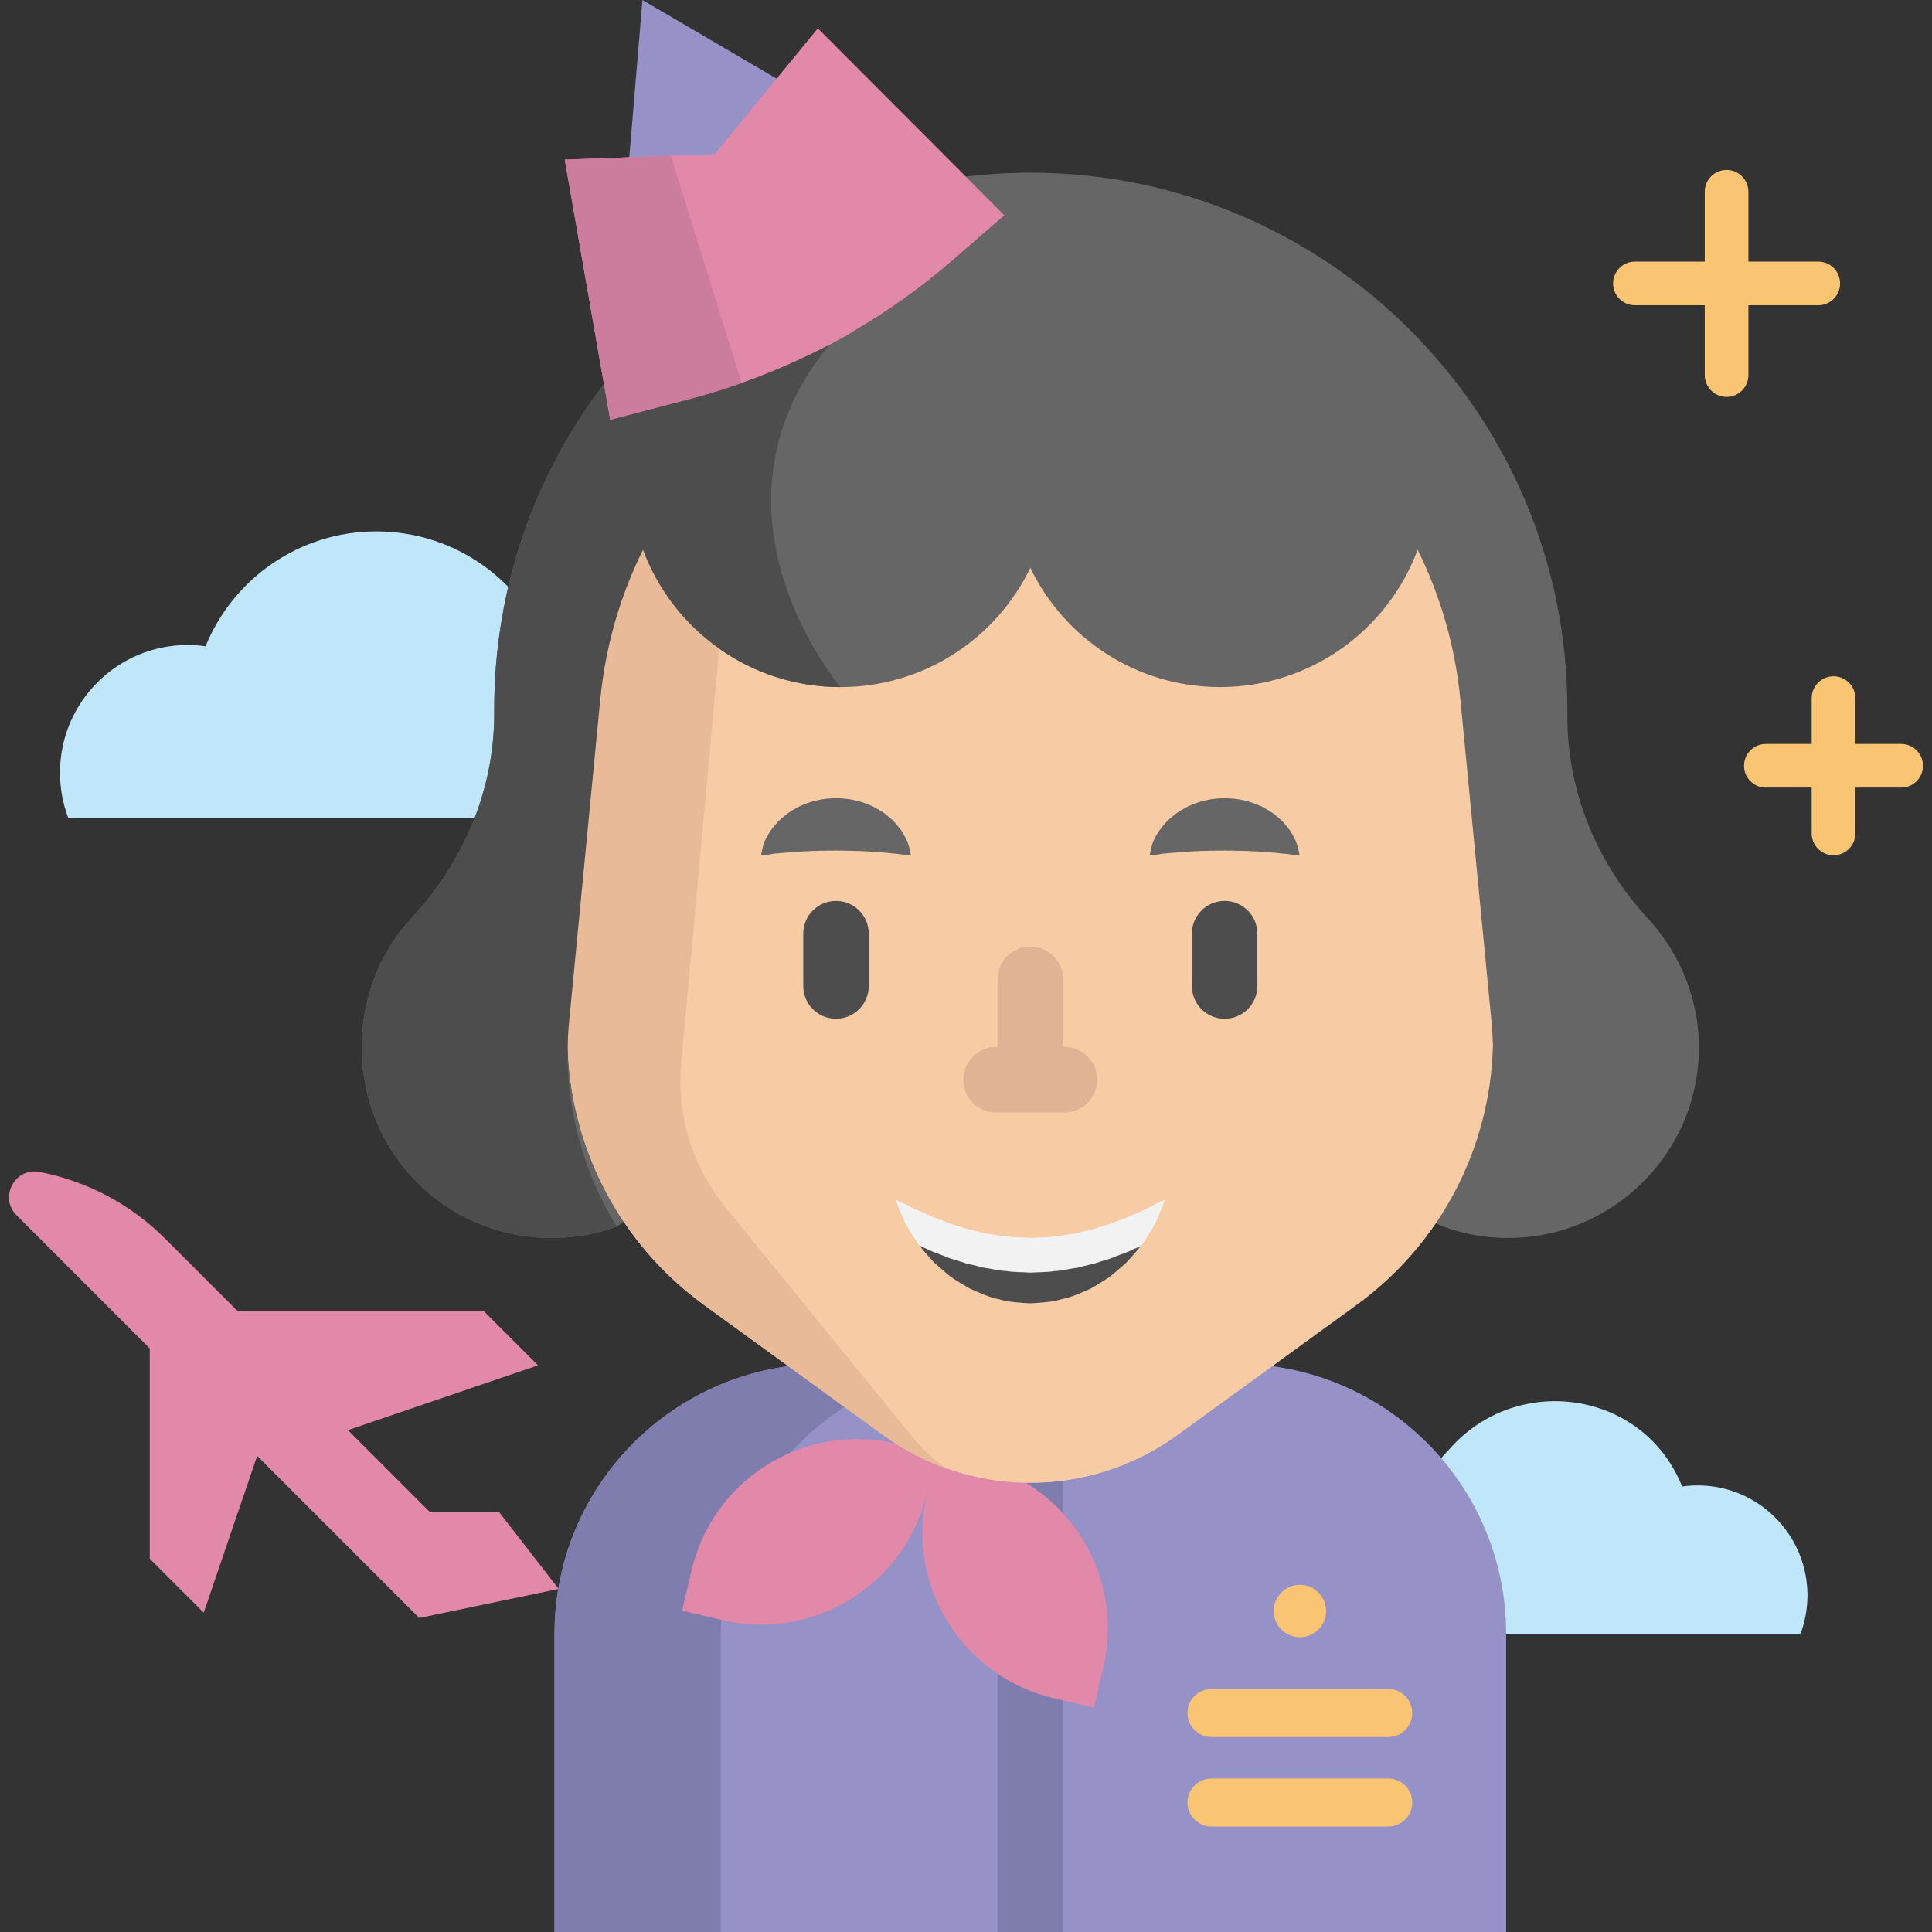 <?xml version="1.0" encoding="iso-8859-1"?>
<!-- Generator: Adobe Illustrator 19.0.0, SVG Export Plug-In . SVG Version: 6.00 Build 0)  -->
<svg version="1.1" id="Layer_1" xmlns="http://www.w3.org/2000/svg" xmlns:xlink="http://www.w3.org/1999/xlink" x="0px" y="0px"
	 viewBox="0 0 512.005 512.005" style="enable-background:new 0 0 512.005 512.005;" xml:space="preserve">
<rect x="0" y="0" width="512.005" height="512.005" fill="#333333" stroke="none"/>
<g>
	<path style="fill:#C0E7F9;" d="M445.089,392.309c0.246,0.537,0.481,1.08,0.706,1.629c1.332-0.186,2.69-0.289,4.072-0.289
		c16.09,0,29.135,13.044,29.135,29.135c0,3.654-0.679,7.148-1.906,10.37H338.678l25.203-27.034l20.825-22.734
		c17.134-18.705,48.085-15.181,59.643,7.398C444.606,391.284,444.852,391.793,445.089,392.309z"/>
	<path style="fill:#C0E7F9;" d="M149.776,170.931c-1.607,0-3.184,0.12-4.73,0.337c-5.611-13.751-17.298-24.372-31.725-28.531
		l0.001-0.009c-0.071-0.021-0.143-0.034-0.214-0.053c-0.923-0.261-1.858-0.495-2.802-0.703c-0.175-0.038-0.349-0.075-0.525-0.112
		c-0.958-0.199-1.924-0.372-2.9-0.516c-0.156-0.023-0.314-0.042-0.47-0.064c-1.008-0.138-2.023-0.249-3.048-0.324
		c-0.109-0.008-0.217-0.012-0.326-0.019c-1.084-0.072-2.175-0.116-3.276-0.116c-20.476,0-38.002,12.59-45.287,30.446
		c-1.547-0.216-3.125-0.337-4.73-0.337c-18.693,0-33.847,15.153-33.847,33.847c0,4.244,0.789,8.304,2.215,12.047h71.928h9.719
		h81.648c1.426-3.744,2.215-7.803,2.215-12.047C183.622,186.084,168.469,170.931,149.776,170.931z"/>
</g>
<path style="fill:#666666;" d="M449.533,285.959c-3.748,22.581-22.697,40.003-45.51,41.935c-7.554,0.636-14.808-0.393-21.413-2.776
	c-37.239-16.022-45.198-29.222-47.072-48.564c0,0,11.8-94.467-12.193-94.467c-22.142,0-78.457,0-100.599,0
	c-23.993,0-49.166,88.625-49.166,88.625c-1.863,19.308,24.872,30.714-10.134,54.348c-6.444,2.36-13.5,3.413-20.881,2.892
	c-27.232-1.955-47.581-24.849-46.678-52.127c0.416-12.598,5.24-24.016,13.246-32.623c13.72-14.761,21.841-33.837,21.841-53.978
	v-1.261c0-32.391,10.828-62.273,29.071-86.184l1.654,9.486l20.962-5.483c12.899-3.378,25.335-8.214,37.053-14.391
	c11.707-6.178,22.72-13.709,32.785-22.454l13.685-11.881l-10.238-10.261c5.622-0.683,11.337-1.03,17.133-1.03
	c78.526,0.023,142.291,63.684,142.291,142.198v2.001c0,19.909,7.878,38.847,21.378,53.492
	C446.745,254.308,452.263,269.543,449.533,285.959z"/>
<path style="fill:#E288A9;" d="M148.065,421.083l-36.96,7.702l-42.953-42.954l-14.165,41.554L39.68,413.079V357.36L4.404,322.084
	c-4.752-4.752-0.48-12.787,6.117-11.504l0,0c12.597,2.449,24.176,8.606,33.25,17.68l19.267,19.267h65.234l14.305,14.305
	l-50.356,17.167l21.745,21.745h18.313"/>
<path style="fill:#9691C6;" d="M327.602,361.419h-109.1c-39.513,0-71.546,32.032-71.546,71.546V512h252.191v-79.035
	C399.148,393.451,367.115,361.419,327.602,361.419z"/>
<g>
	<path style="fill:#7F7DAD;" d="M262.585,361.419h-44.082c-39.513,0-71.546,32.032-71.546,71.546V512h44.082v-79.035
		C191.039,393.451,223.072,361.419,262.585,361.419z"/>
	<rect x="264.374" y="372.571" style="fill:#7F7DAD;" width="17.353" height="139.434"/>
</g>
<g>
	<path style="fill:#E288A9;" d="M180.751,426.841l10.666,2.503c24.257,5.694,48.536-9.354,54.23-33.611l2.503-10.666l-10.666-2.503
		c-24.257-5.694-48.536,9.354-54.23,33.611L180.751,426.841z"/>
	<path style="fill:#E288A9;" d="M289.907,452.546l-10.666-2.503c-24.257-5.694-39.305-29.974-33.611-54.23l2.503-10.666
		l10.666,2.503c24.257,5.694,39.305,29.974,33.611,54.23L289.907,452.546z"/>
</g>
<g>
	<path style="fill:#F7CBA4;" d="M219.716,91.39c-2.059,1.087-4.13,2.129-6.235,3.123c4.026-2.452,8.202-4.662,12.529-6.617
		C223.938,89.111,221.833,90.268,219.716,91.39z"/>
	<path style="fill:#F7CBA4;" d="M395.647,276.958v0.104c-0.648,27.082-13.847,52.578-36.07,68.728l-47.488,34.497
		c-23.276,16.925-54.799,16.925-78.087,0l-47.488-34.497c-22.234-16.149-35.422-41.669-36.07-68.762v-0.093
		c0.058-2.071,0.185-4.141,0.382-6.224l8.237-85.224c1.377-14.229,5.31-27.637,11.337-39.795
		c7.89,21.251,28.354,36.394,52.347,36.394c22.142,0,41.276-12.899,50.299-31.593c9.023,18.694,28.157,31.593,50.299,31.593
		c23.993,0,44.457-15.143,52.347-36.394c6.027,12.158,9.96,25.566,11.337,39.795l8.237,85.224
		C395.474,272.794,395.59,274.876,395.647,276.958z"/>
</g>
<path style="fill:#E8BA97;" d="M180.383,283.333c-0.798,13.5,3.598,26.781,12.297,37.134l49.632,60.988
	c2.591,3.089,5.53,5.68,8.711,7.751c-5.969-2.082-11.707-5.067-17.017-8.919l-47.488-34.497
	c-25.092-18.232-38.661-48.379-35.677-79.255l8.225-85.236c5.622-58.131,35.801-68.797,33.684-32.796L180.383,283.333z"/>
<polygon style="fill:#9691C6;" points="206.852,21.436 189.985,41.993 166.663,42.861 170.249,0 "/>
<path style="fill:#E288A9;" d="M266.186,57.055L252.5,68.936c-16.462,14.31-35.445,25.346-55.945,32.577
	c-4.558,1.62-9.197,3.042-13.894,4.269l-20.962,5.483l-1.654-9.486l-10.377-59.473l16.416-0.602l11.684-0.44l11.638-0.428
	l16.867-20.557l10.469-12.771l39.205,39.286L266.186,57.055z"/>
<path style="fill:#4D4D4D;" d="M222.747,182.086c-23.993,0-44.457-15.143-52.347-36.394c-6.027,12.158-9.96,25.566-11.337,39.795
	l-8.237,85.224c-1.863,19.308,2.753,38.338,12.621,54.348c-6.444,2.36-13.5,3.413-20.881,2.892
	c-27.232-1.955-47.581-24.849-46.678-52.127c0.416-12.598,5.24-24.016,13.246-32.623c13.72-14.761,21.841-33.837,21.841-53.978
	v-1.261c0-32.391,10.828-62.273,29.071-86.184l1.654,9.486l20.962-5.483c12.899-3.378,25.335-8.214,37.053-14.391
	C183.472,135.986,222.747,182.086,222.747,182.086z"/>
<path style="fill:#CC7C9D;" d="M196.556,101.512c-4.558,1.62-9.197,3.042-13.894,4.269l-20.962,5.483l-1.654-9.486l-10.377-59.473
	l16.416-0.602l11.684-0.44L196.556,101.512z"/>
<g>
	<path style="fill:#F9C573;" d="M367.91,460.339h-46.852c-3.514,0-6.363-2.848-6.363-6.363s2.848-6.363,6.363-6.363h46.852
		c3.514,0,6.363,2.848,6.363,6.363S371.423,460.339,367.91,460.339z"/>
	<path style="fill:#F9C573;" d="M367.91,484.054h-46.852c-3.514,0-6.363-2.848-6.363-6.363s2.848-6.363,6.363-6.363h46.852
		c3.514,0,6.363,2.848,6.363,6.363S371.423,484.054,367.91,484.054z"/>
	<path style="fill:#F9C573;" d="M503.838,197.159h-12.147v-12.147c0-3.194-2.59-5.784-5.784-5.784s-5.784,2.59-5.784,5.784v12.147
		h-12.147c-3.194,0-5.784,2.59-5.784,5.784s2.59,5.784,5.784,5.784h12.147v12.147c0,3.194,2.59,5.784,5.784,5.784
		s5.784-2.59,5.784-5.784v-12.147h12.147c3.194,0,5.784-2.59,5.784-5.784S507.032,197.159,503.838,197.159z"/>
	<path style="fill:#F9C573;" d="M463.349,80.896h18.509c3.194,0,5.784-2.59,5.784-5.784c0-3.194-2.59-5.784-5.784-5.784h-18.509
		V50.819c0-3.194-2.59-5.784-5.784-5.784c-3.194,0-5.784,2.59-5.784,5.784v18.509h-18.509c-3.194,0-5.784,2.59-5.784,5.784
		c0,3.194,2.59,5.784,5.784,5.784h18.509v18.509c0,3.194,2.59,5.784,5.784,5.784c3.194,0,5.784-2.59,5.784-5.784V80.896z"/>
	<circle style="fill:#F9C573;" cx="344.485" cy="426.942" r="6.941"/>
</g>
<g>
	<path style="fill:#4D4D4D;" d="M221.547,269.987c-4.793,0-8.676-3.885-8.676-8.676v-13.877c0-4.792,3.883-8.676,8.676-8.676
		s8.676,3.885,8.676,8.676v13.877C230.223,266.103,226.34,269.987,221.547,269.987z"/>
	<path style="fill:#4D4D4D;" d="M324.545,269.987c-4.793,0-8.676-3.885-8.676-8.676v-13.877c0-4.792,3.883-8.676,8.676-8.676
		s8.676,3.885,8.676,8.676v13.877C333.221,266.103,329.337,269.987,324.545,269.987z"/>
</g>
<path style="fill:#E0B394;" d="M282.115,277.462h-0.395v-17.931c0-4.792-3.883-8.676-8.676-8.676s-8.676,3.885-8.676,8.676v17.931
	h-0.395c-4.793,0-8.676,3.885-8.676,8.676s3.883,8.676,8.676,8.676h18.142c4.793,0,8.676-3.885,8.676-8.676
	S286.907,277.462,282.115,277.462z"/>
<path style="fill:#F2F2F2;" d="M308.682,317.983c0,0-0.519,1.62-1.611,4.176c-0.264,0.659-0.574,1.354-0.92,2.105
	c-0.41,0.74-0.883,1.492-1.393,2.337c-0.51,0.845-1.092,1.701-1.711,2.649c-0.219,0.359-0.455,0.659-0.71,0.972
	c-0.091,0.116-0.191,0.231-0.292,0.347c-0.355,0.416-0.72,0.856-1.092,1.296c-0.746,0.891-1.557,1.77-2.403,2.695
	c-0.892,0.833-1.847,1.62-2.831,2.476c-0.492,0.428-1.002,0.845-1.52,1.261c-0.519,0.393-1.075,0.717-1.638,1.076
	c-1.111,0.717-2.266,1.411-3.459,2.105c-2.458,1.064-5.016,2.314-7.746,2.834c-2.694,0.798-5.508,0.925-8.311,1.099
	c-2.804-0.173-5.616-0.289-8.311-1.087c-2.731-0.521-5.289-1.77-7.746-2.834c-1.193-0.683-2.348-1.377-3.468-2.094
	c-0.555-0.359-1.111-0.683-1.638-1.076c-0.51-0.428-1.019-0.833-1.511-1.261c-0.983-0.856-1.948-1.654-2.84-2.476
	c-0.847-0.925-1.647-1.816-2.403-2.695c-0.374-0.451-0.729-0.879-1.083-1.307c-0.127-0.15-0.255-0.301-0.382-0.451
	c-0.219-0.278-0.428-0.544-0.61-0.856c-0.591-0.914-1.165-1.758-1.666-2.591c-0.492-0.845-0.974-1.585-1.374-2.325
	c-0.364-0.787-0.701-1.504-0.983-2.163c-1.138-2.638-1.611-4.211-1.611-4.211s1.348,0.521,3.423,1.585
	c0.528,0.254,1.075,0.567,1.684,0.879c0.647,0.243,1.311,0.555,2.021,0.856c0.72,0.301,1.438,0.671,2.203,1.018
	c0.755,0.37,1.611,0.613,2.458,0.937c0.847,0.312,1.694,0.694,2.576,1.03c0.92,0.254,1.839,0.555,2.786,0.844
	c0.473,0.139,0.938,0.312,1.411,0.474c0.482,0.139,0.983,0.22,1.475,0.347c0.993,0.22,1.984,0.474,2.977,0.764
	c2.066,0.243,4.106,0.821,6.235,0.925c2.103,0.347,4.251,0.255,6.381,0.416c2.139-0.162,4.287-0.058,6.39-0.405
	c2.13-0.093,4.169-0.683,6.235-0.925c0.993-0.278,1.984-0.532,2.977-0.752c0.492-0.127,0.993-0.208,1.475-0.347
	c0.473-0.174,0.946-0.335,1.411-0.474c0.946-0.289,1.866-0.602,2.786-0.845c0.892-0.335,1.739-0.717,2.586-1.03
	c0.838-0.324,1.711-0.578,2.44-0.937c0.746-0.324,1.447-0.683,2.158-0.96c0.701-0.301,1.356-0.602,2.002-0.845
	c0.637-0.347,1.202-0.683,1.739-0.949C307.362,318.469,308.682,317.983,308.682,317.983z"/>
<path style="fill:#4D4D4D;" d="M302.337,330.223c-0.091,0.116-0.191,0.231-0.292,0.347c-0.355,0.416-0.72,0.856-1.092,1.296
	c-0.746,0.891-1.557,1.77-2.403,2.695c-0.892,0.833-1.847,1.62-2.831,2.476c-0.492,0.428-1.002,0.845-1.52,1.261
	c-0.519,0.393-1.075,0.717-1.638,1.076c-1.111,0.717-2.266,1.411-3.459,2.105c-2.458,1.064-5.016,2.314-7.746,2.834
	c-2.694,0.798-5.508,0.925-8.311,1.099c-2.804-0.174-5.616-0.289-8.311-1.087c-2.731-0.521-5.289-1.77-7.746-2.834
	c-1.193-0.683-2.348-1.377-3.468-2.094c-0.555-0.359-1.111-0.683-1.638-1.076c-0.51-0.428-1.019-0.833-1.511-1.261
	c-0.983-0.856-1.948-1.654-2.84-2.476c-0.847-0.925-1.647-1.816-2.403-2.695c-0.374-0.451-0.729-0.879-1.083-1.307
	c-0.127-0.15-0.255-0.301-0.382-0.451c0.292,0.127,0.583,0.255,0.883,0.382c0.72,0.301,1.438,0.659,2.203,1.006
	c0.755,0.382,1.611,0.625,2.458,0.949c0.847,0.312,1.694,0.683,2.576,1.03c0.92,0.243,1.839,0.555,2.786,0.845
	c0.473,0.139,0.938,0.301,1.411,0.463c0.482,0.139,0.983,0.22,1.475,0.347c0.993,0.22,1.984,0.486,2.977,0.764
	c2.066,0.255,4.106,0.833,6.235,0.925c2.103,0.359,4.251,0.254,6.381,0.428c2.139-0.162,4.287-0.058,6.39-0.416
	c2.13-0.093,4.169-0.671,6.235-0.914c0.993-0.278,1.984-0.544,2.977-0.764c0.492-0.127,0.993-0.208,1.475-0.347
	c0.473-0.162,0.946-0.324,1.411-0.463c0.946-0.289,1.866-0.602,2.786-0.845c0.892-0.347,1.739-0.729,2.586-1.03
	c0.838-0.324,1.711-0.59,2.44-0.937c0.746-0.335,1.447-0.683,2.158-0.972C301.782,330.466,302.064,330.338,302.337,330.223z"/>
<g>
	<path style="fill:#666666;" d="M304.708,226.67c0,0,0.023-0.23,0.101-0.626c0.089-0.383,0.179-0.988,0.374-1.673
		c0.087-0.354,0.199-0.723,0.327-1.129c0.168-0.412,0.393-0.826,0.633-1.296c0.237-0.472,0.537-0.938,0.851-1.462
		c0.317-0.532,0.695-0.936,1.083-1.45c0.393-0.494,0.836-0.972,1.299-1.485c0.489-0.464,1.02-0.921,1.585-1.38
		c1.105-0.973,2.455-1.676,3.862-2.458c1.455-0.615,3-1.283,4.654-1.592c1.638-0.426,3.356-0.526,5.069-0.606
		c1.713,0.079,3.432,0.17,5.072,0.593c1.655,0.305,3.201,0.976,4.657,1.587c1.408,0.781,2.759,1.483,3.865,2.457
		c0.563,0.46,1.096,0.919,1.586,1.38c0.463,0.515,0.904,0.997,1.299,1.488c0.382,0.511,0.779,0.931,1.069,1.443
		c0.292,0.509,0.574,0.965,0.803,1.426c0.228,0.463,0.449,0.87,0.615,1.281c0.152,0.428,0.286,0.816,0.385,1.182
		c0.22,0.709,0.311,1.319,0.396,1.701c0.074,0.394,0.09,0.619,0.09,0.619s-0.239-0.006-0.644-0.045
		c-0.393-0.051-1.004-0.076-1.679-0.175c-0.349-0.036-0.706-0.101-1.098-0.153c-0.418-0.02-0.829-0.077-1.277-0.112
		c-0.878-0.093-1.794-0.23-2.802-0.27c-0.495-0.032-0.975-0.104-1.477-0.146c-0.519-0.007-1.032-0.034-1.541-0.072
		c-0.997-0.13-2.081-0.053-3.088-0.179c-1.059,0.038-2.072-0.091-3.121-0.059c-1.032-0.078-2.075,0.005-3.111-0.068
		c-1.035,0.071-2.079-0.02-3.113,0.056c-1.05-0.037-2.064,0.097-3.125,0.054c-1.008,0.125-2.094,0.047-3.091,0.178
		c-0.509,0.038-1.021,0.066-1.542,0.072c-0.502,0.042-0.98,0.118-1.477,0.148c-1.027,0.056-1.881,0.153-2.738,0.227
		c-0.45,0.035-0.871,0.067-1.261,0.096c-0.415,0.075-0.795,0.158-1.156,0.206c-0.7,0.124-1.312,0.153-1.701,0.202
		C304.94,226.67,304.708,226.67,304.708,226.67z"/>
	<path style="fill:#666666;" d="M201.711,226.67c0,0,0.023-0.23,0.101-0.626c0.089-0.383,0.179-0.988,0.374-1.673
		c0.087-0.354,0.199-0.723,0.327-1.129c0.168-0.412,0.393-0.826,0.633-1.296c0.237-0.472,0.537-0.938,0.851-1.462
		c0.317-0.532,0.695-0.936,1.083-1.45c0.393-0.494,0.836-0.972,1.299-1.485c0.489-0.464,1.02-0.921,1.585-1.38
		c1.105-0.973,2.455-1.676,3.862-2.458c1.455-0.615,3-1.283,4.654-1.592c1.638-0.426,3.356-0.526,5.069-0.606
		c1.713,0.079,3.432,0.17,5.072,0.593c1.655,0.305,3.201,0.976,4.657,1.587c1.408,0.781,2.759,1.483,3.865,2.457
		c0.563,0.46,1.096,0.919,1.586,1.38c0.463,0.515,0.903,0.997,1.299,1.488c0.382,0.511,0.779,0.931,1.069,1.443
		c0.292,0.509,0.574,0.965,0.803,1.426c0.228,0.463,0.449,0.87,0.615,1.281c0.152,0.428,0.286,0.816,0.385,1.182
		c0.22,0.709,0.311,1.319,0.396,1.701c0.074,0.394,0.09,0.619,0.09,0.619s-0.239-0.006-0.644-0.045
		c-0.393-0.051-1.004-0.076-1.679-0.175c-0.349-0.036-0.706-0.101-1.098-0.153c-0.418-0.02-0.829-0.077-1.277-0.112
		c-0.878-0.093-1.794-0.23-2.802-0.27c-0.495-0.032-0.975-0.104-1.477-0.146c-0.519-0.007-1.032-0.034-1.541-0.072
		c-0.997-0.13-2.081-0.053-3.088-0.179c-1.059,0.038-2.072-0.091-3.121-0.059c-1.032-0.078-2.075,0.005-3.111-0.068
		c-1.035,0.071-2.079-0.02-3.113,0.056c-1.05-0.037-2.064,0.097-3.125,0.054c-1.008,0.125-2.094,0.047-3.091,0.178
		c-0.509,0.038-1.021,0.066-1.542,0.072c-0.502,0.042-0.98,0.118-1.477,0.148c-1.027,0.056-1.881,0.153-2.738,0.227
		c-0.45,0.035-0.871,0.067-1.261,0.096c-0.415,0.075-0.795,0.158-1.156,0.206c-0.7,0.124-1.312,0.153-1.701,0.202
		C201.942,226.67,201.711,226.67,201.711,226.67z"/>
</g>
<g>
</g>
<g>
</g>
<g>
</g>
<g>
</g>
<g>
</g>
<g>
</g>
<g>
</g>
<g>
</g>
<g>
</g>
<g>
</g>
<g>
</g>
<g>
</g>
<g>
</g>
<g>
</g>
<g>
</g>
</svg>
